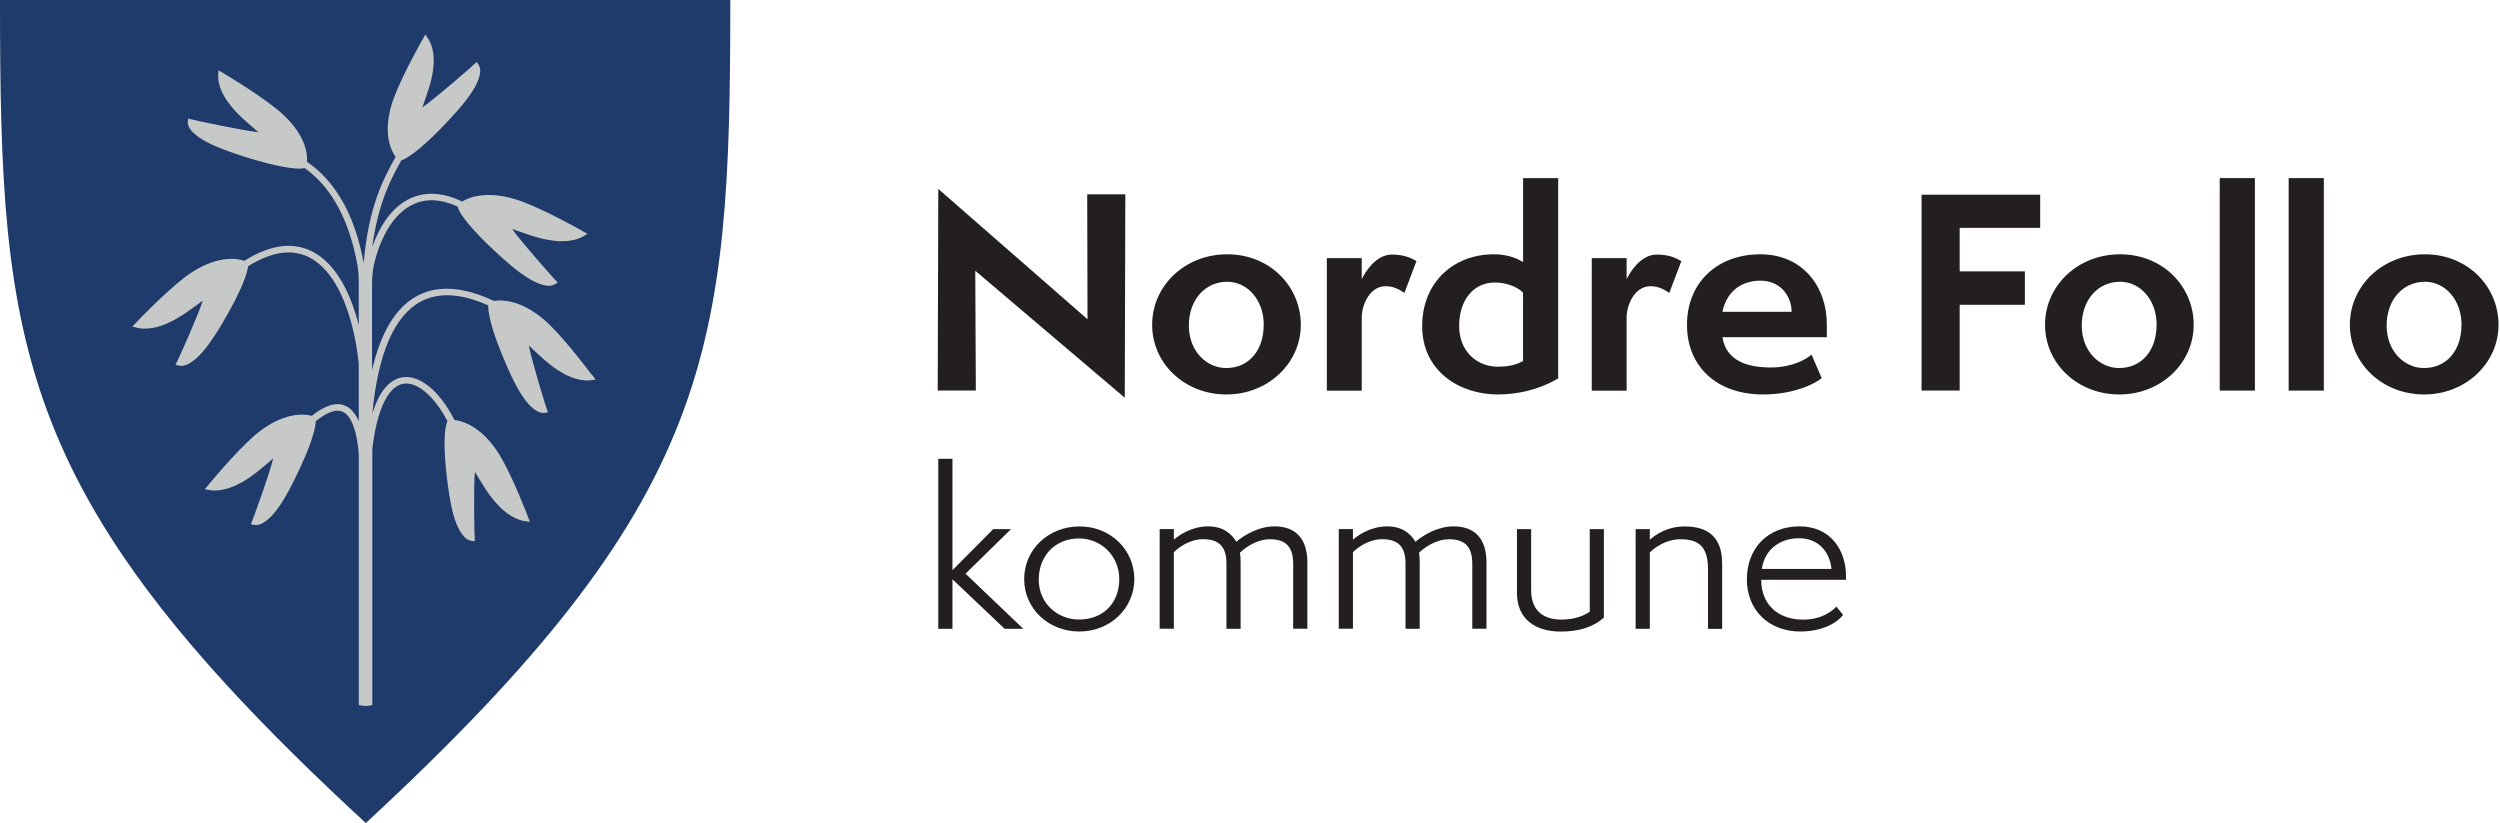 <svg width="243" height="80" viewBox="0 0 243 80" fill="none" xmlns="http://www.w3.org/2000/svg">
    <g clip-path="url(#clip0_4410_9023)">
        <path d="M0 0H70.985C70.985 34.19 69.525 48.599 35.558 80C1.466 48.599 0 34.117 0 0Z" fill="#1E3B6B"/>
        <path d="M57.492 36.394C57.401 36.274 55.259 33.386 53.474 31.621C51.695 29.856 49.672 28.989 47.996 29.25C45.054 27.861 42.561 27.689 40.565 28.754C38.489 29.856 37.018 32.274 36.163 35.971V27.61C36.153 26.534 36.336 25.72 36.385 25.558C36.385 25.558 36.385 25.552 36.385 25.547C37.072 22.837 38.31 20.842 39.954 19.965C41.279 19.26 42.799 19.302 44.486 20.085L44.497 20.148C44.524 20.278 44.892 21.531 48.726 24.983C50.365 26.461 51.533 27.276 52.517 27.61C53.231 27.856 53.577 27.793 53.831 27.683C54.075 27.579 54.21 27.448 54.21 27.448C53.788 27.067 50.419 23.213 49.786 22.257C50.965 22.67 52.295 23.176 53.431 23.338L53.75 23.385C55.497 23.636 56.514 23.067 56.557 23.046L57.108 22.733L56.557 22.419C56.422 22.341 53.253 20.55 50.873 19.636C48.537 18.738 46.347 18.727 44.924 19.589C42.988 18.654 41.176 18.586 39.635 19.406C38.143 20.2 36.964 21.808 36.185 23.981C36.769 19.641 38.062 17.28 39.013 15.583C39.192 15.536 40.495 15.092 43.902 11.379C45.389 9.76 46.206 8.611 46.525 7.656C46.758 6.961 46.687 6.627 46.568 6.387C46.455 6.157 46.319 6.026 46.319 6.026C45.936 6.444 42.031 9.792 41.057 10.434C41.452 9.285 41.944 7.99 42.08 6.888L42.117 6.58C42.328 4.888 41.717 3.922 41.69 3.88L41.35 3.353L41.041 3.896C40.966 4.026 39.192 7.134 38.31 9.452C37.429 11.761 37.488 13.902 38.456 15.249C37.364 17.202 35.817 19.991 35.352 25.558C34.892 23.072 34.141 20.947 33.086 19.218C31.983 17.401 30.766 16.356 29.836 15.724C29.955 14.105 28.911 12.251 26.997 10.685C25.044 9.092 21.913 7.233 21.783 7.154L21.237 6.831L21.21 7.447C21.21 7.494 21.167 8.627 22.221 10.001L22.411 10.251C23.092 11.144 24.179 12.037 25.115 12.847C23.941 12.753 18.836 11.698 18.29 11.52C18.29 11.52 18.241 11.698 18.257 11.954C18.274 12.22 18.382 12.544 18.944 13.035C19.712 13.714 21.01 14.325 23.13 15.024C28.089 16.664 29.409 16.387 29.538 16.351L29.603 16.335C30.463 16.941 31.545 17.907 32.535 19.537C33.573 21.244 34.314 23.359 34.757 25.845C34.811 26.226 34.865 26.759 34.871 27.354V31.61C34.103 28.566 32.74 25.824 30.62 24.592C28.668 23.453 26.359 23.709 23.757 25.349C22.108 24.811 19.918 25.427 17.873 27.02C15.883 28.571 13.396 31.182 13.293 31.292L12.86 31.746L13.482 31.892C13.531 31.903 14.677 32.154 16.267 31.422L16.559 31.287C17.598 30.811 18.712 29.95 19.712 29.219C19.393 30.315 17.354 34.953 17.062 35.438C17.062 35.438 17.23 35.522 17.495 35.553C17.765 35.584 18.117 35.543 18.728 35.109C19.566 34.509 20.431 33.396 21.551 31.522C23.709 27.892 24.06 26.372 24.114 25.881C26.488 24.388 28.565 24.137 30.279 25.135C32.47 26.409 33.627 29.381 34.216 31.642C34.519 32.806 34.736 34.065 34.871 35.334V40.948C34.546 40.18 34.108 39.679 33.562 39.439C32.681 39.057 31.588 39.386 30.306 40.42C28.619 39.992 26.478 40.76 24.558 42.494C22.687 44.175 20.404 46.959 20.307 47.074L19.907 47.559L20.54 47.658C20.588 47.664 21.751 47.836 23.281 46.995L23.563 46.844C24.563 46.295 25.607 45.361 26.553 44.562C26.321 45.679 24.628 50.447 24.379 50.949C24.379 50.949 24.552 51.016 24.823 51.032C25.099 51.048 25.445 50.98 26.018 50.505C26.808 49.852 27.592 48.677 28.565 46.729C30.436 42.984 30.68 41.444 30.696 40.937C31.48 40.3 32.513 39.679 33.297 40.018C33.914 40.29 34.627 41.251 34.876 44.118V68.532C35.314 68.641 35.752 68.647 36.19 68.532V43.627C36.639 39.815 37.726 37.532 39.23 37.297C40.576 37.089 42.253 38.551 43.497 40.948L43.475 40.995C43.41 41.115 42.869 42.306 43.556 47.324C43.848 49.471 44.21 50.818 44.751 51.68C45.141 52.306 45.449 52.473 45.714 52.541C45.968 52.609 46.163 52.593 46.163 52.593C46.087 52.04 46.028 47 46.163 45.867C46.801 46.912 47.493 48.118 48.266 48.938L48.483 49.168C49.667 50.431 50.824 50.62 50.873 50.63L51.506 50.724L51.284 50.144C51.23 50.003 49.959 46.671 48.731 44.509C47.52 42.384 45.838 41.026 44.173 40.822C42.772 38.049 40.814 36.41 39.127 36.671C38.137 36.827 36.974 37.637 36.19 40.206V40.196C36.747 34.336 38.332 30.681 40.911 29.307C42.648 28.383 44.849 28.514 47.461 29.689C47.434 30.091 47.509 31.59 49.299 35.658C50.175 37.647 50.895 38.859 51.652 39.548C52.203 40.05 52.544 40.133 52.82 40.133C53.085 40.133 53.263 40.071 53.263 40.071C53.036 39.553 51.587 34.712 51.408 33.59C52.312 34.43 53.312 35.417 54.28 36.013L54.55 36.18C56.038 37.094 57.211 36.979 57.26 36.974L57.898 36.901L57.525 36.399L57.492 36.394Z" fill="#C7C9C8"/>
        <path d="M94.797 26.326L94.851 37.961H91.147L91.201 18.362L105.705 31.031L105.678 18.889H109.382L109.328 38.66L94.797 26.32V26.326Z" fill="#231F20"/>
        <path d="M119.214 38.342C115.147 38.342 111.989 35.344 111.989 31.569C111.989 27.793 115.147 24.717 119.29 24.717C123.432 24.717 126.439 27.84 126.439 31.569C126.439 35.297 123.259 38.342 119.214 38.342ZM122.837 31.569C122.837 29.125 121.22 27.386 119.29 27.386C117.148 27.386 115.558 29.125 115.558 31.642C115.558 34.159 117.305 35.773 119.182 35.773C121.372 35.773 122.832 34.086 122.832 31.569H122.837Z" fill="#231F20"/>
        <path d="M128.97 37.966V25.093H132.361V27.135C132.675 26.482 133.718 24.743 135.281 24.743C136.482 24.743 137.131 25.072 137.682 25.375L136.509 28.472C136.092 28.195 135.519 27.819 134.681 27.819C133.167 27.819 132.361 29.584 132.361 30.869V37.971H128.97V37.966Z" fill="#231F20"/>
        <path d="M148.039 17.312H151.457V36.781C149.58 37.888 147.492 38.342 145.589 38.342C141.83 38.342 138.234 36.049 138.234 31.694C138.234 27.589 141.127 24.717 145.226 24.717C146.167 24.717 147.211 24.942 148.044 25.474V17.312H148.039ZM148.039 28.441C147.438 27.835 146.319 27.459 145.324 27.459C143.182 27.459 141.83 29.198 141.83 31.689C141.83 34.18 143.577 35.642 145.589 35.642C146.319 35.642 147.282 35.543 148.039 35.089V28.441Z" fill="#231F20"/>
        <path d="M154.718 37.966V25.093H158.108V27.135C158.422 26.482 159.466 24.743 161.029 24.743C162.229 24.743 162.878 25.072 163.43 25.375L162.256 28.472C161.84 28.195 161.267 27.819 160.428 27.819C158.914 27.819 158.108 29.584 158.108 30.869V37.971H154.718V37.966Z" fill="#231F20"/>
        <path d="M177.069 36.754C176.366 37.334 174.332 38.342 171.358 38.342C166.95 38.342 163.976 35.7 163.976 31.569C163.976 27.438 166.95 24.717 171.098 24.717C175.246 24.717 177.566 27.892 177.566 31.516V32.775H167.421C167.789 35.167 170.028 35.72 172.115 35.72C174.203 35.72 175.587 34.916 176.079 34.462L177.069 36.754ZM174.148 30.305C174.121 28.67 172.975 27.281 171.125 27.281C169.168 27.281 167.81 28.414 167.421 30.305H174.148Z" fill="#231F20"/>
        <path d="M186.776 37.966V18.925H198.306V22.148H190.481V26.378H196.819V29.626H190.481V37.961H186.776V37.966Z" fill="#231F20"/>
        <path d="M206.002 38.342C201.935 38.342 198.777 35.344 198.777 31.569C198.777 27.793 201.935 24.717 206.077 24.717C210.22 24.717 213.227 27.84 213.227 31.569C213.227 35.297 210.047 38.342 206.002 38.342ZM209.625 31.569C209.625 29.125 208.008 27.386 206.077 27.386C203.936 27.386 202.346 29.125 202.346 31.642C202.346 34.159 204.093 35.773 205.969 35.773C208.159 35.773 209.62 34.086 209.62 31.569H209.625Z" fill="#231F20"/>
        <path d="M215.758 37.966V17.312H219.176V37.966H215.758Z" fill="#231F20"/>
        <path d="M222.458 37.966V17.312H225.876V37.966H222.458Z" fill="#231F20"/>
        <path d="M235.632 38.342C231.565 38.342 228.407 35.344 228.407 31.569C228.407 27.793 231.565 24.717 235.708 24.717C239.85 24.717 242.857 27.84 242.857 31.569C242.857 35.297 239.677 38.342 235.632 38.342ZM239.261 31.569C239.261 29.125 237.644 27.386 235.713 27.386C233.572 27.386 231.982 29.125 231.982 31.642C231.982 34.159 233.728 35.773 235.605 35.773C237.795 35.773 239.255 34.086 239.255 31.569H239.261Z" fill="#231F20"/>
        <path d="M97.652 61.121L92.58 56.307V61.121H91.201V44.598H92.58V55.419L96.544 51.429H98.274L93.85 55.764L99.464 61.121H97.647H97.652Z" fill="#231F20"/>
        <path d="M104.915 61.383C101.908 61.383 99.55 59.163 99.55 56.286C99.55 53.408 101.908 51.168 104.937 51.168C107.965 51.168 110.258 53.466 110.258 56.286C110.258 59.106 107.922 61.383 104.915 61.383ZM108.793 56.286C108.793 54.009 106.997 52.338 104.888 52.338C102.574 52.338 100.967 54.009 100.967 56.348C100.967 58.688 102.844 60.218 104.872 60.218C107.208 60.218 108.793 58.646 108.793 56.286Z" fill="#231F20"/>
        <path d="M125.698 61.121V54.792C125.698 53.058 124.887 52.416 123.443 52.416C122.151 52.416 121.004 53.241 120.523 53.727C120.566 54.03 120.588 54.312 120.588 54.615V61.121H119.209V54.771C119.209 53.017 118.376 52.411 116.916 52.411C115.661 52.411 114.536 53.215 114.098 53.68V61.116H112.719V51.424H114.098V52.453C114.639 51.988 115.85 51.163 117.435 51.163C118.895 51.163 119.712 51.889 120.171 52.656C120.923 52.03 122.302 51.163 123.887 51.163C125.828 51.163 127.077 52.249 127.077 54.667V61.116H125.698V61.121Z" fill="#231F20"/>
        <path d="M143.107 61.121V54.792C143.107 53.058 142.295 52.416 140.851 52.416C139.559 52.416 138.412 53.241 137.931 53.727C137.974 54.03 137.996 54.312 137.996 54.615V61.121H136.617V54.771C136.617 53.017 135.784 52.411 134.324 52.411C133.069 52.411 131.944 53.215 131.506 53.68V61.116H130.127V51.424H131.506V52.453C132.047 51.988 133.259 51.163 134.843 51.163C136.303 51.163 137.12 51.889 137.58 52.656C138.331 52.03 139.71 51.163 141.295 51.163C143.236 51.163 144.486 52.249 144.486 54.667V61.116H143.107V61.121Z" fill="#231F20"/>
        <path d="M154.517 51.429H155.897V60.035C154.874 60.944 153.517 61.388 151.684 61.388C149.201 61.388 147.449 60.14 147.449 57.659V51.434H148.828V57.361C148.828 59.356 150.018 60.223 151.749 60.223C153.149 60.223 154.025 59.8 154.523 59.456V51.434L154.517 51.429Z" fill="#231F20"/>
        <path d="M166.02 61.122V55.398C166.02 53.319 165.312 52.416 163.349 52.416C161.932 52.416 160.802 53.241 160.363 53.706V61.122H158.984V51.429H160.363V52.458C160.926 51.972 162.056 51.168 163.743 51.168C166.08 51.168 167.394 52.275 167.394 54.776V61.127H166.015L166.02 61.122Z" fill="#231F20"/>
        <path d="M179.145 59.769C178.475 60.657 176.955 61.383 174.971 61.383C171.985 61.383 169.795 59.346 169.795 56.322C169.795 53.299 171.818 51.163 174.906 51.163C177.994 51.163 179.432 53.539 179.432 55.998V56.359H171.19C171.19 58.756 172.818 60.228 175.263 60.228C176.993 60.228 178.037 59.461 178.497 58.959L179.145 59.764V59.769ZM178.021 55.299C177.853 53.685 176.809 52.317 174.846 52.317C173.094 52.317 171.526 53.346 171.255 55.299H178.015H178.021Z" fill="#231F20"/>
    </g>
    <defs>
        <clipPath id="clip0_4410_9023">
            <rect width="242.857" height="80" fill="white"/>
        </clipPath>
    </defs>
</svg>